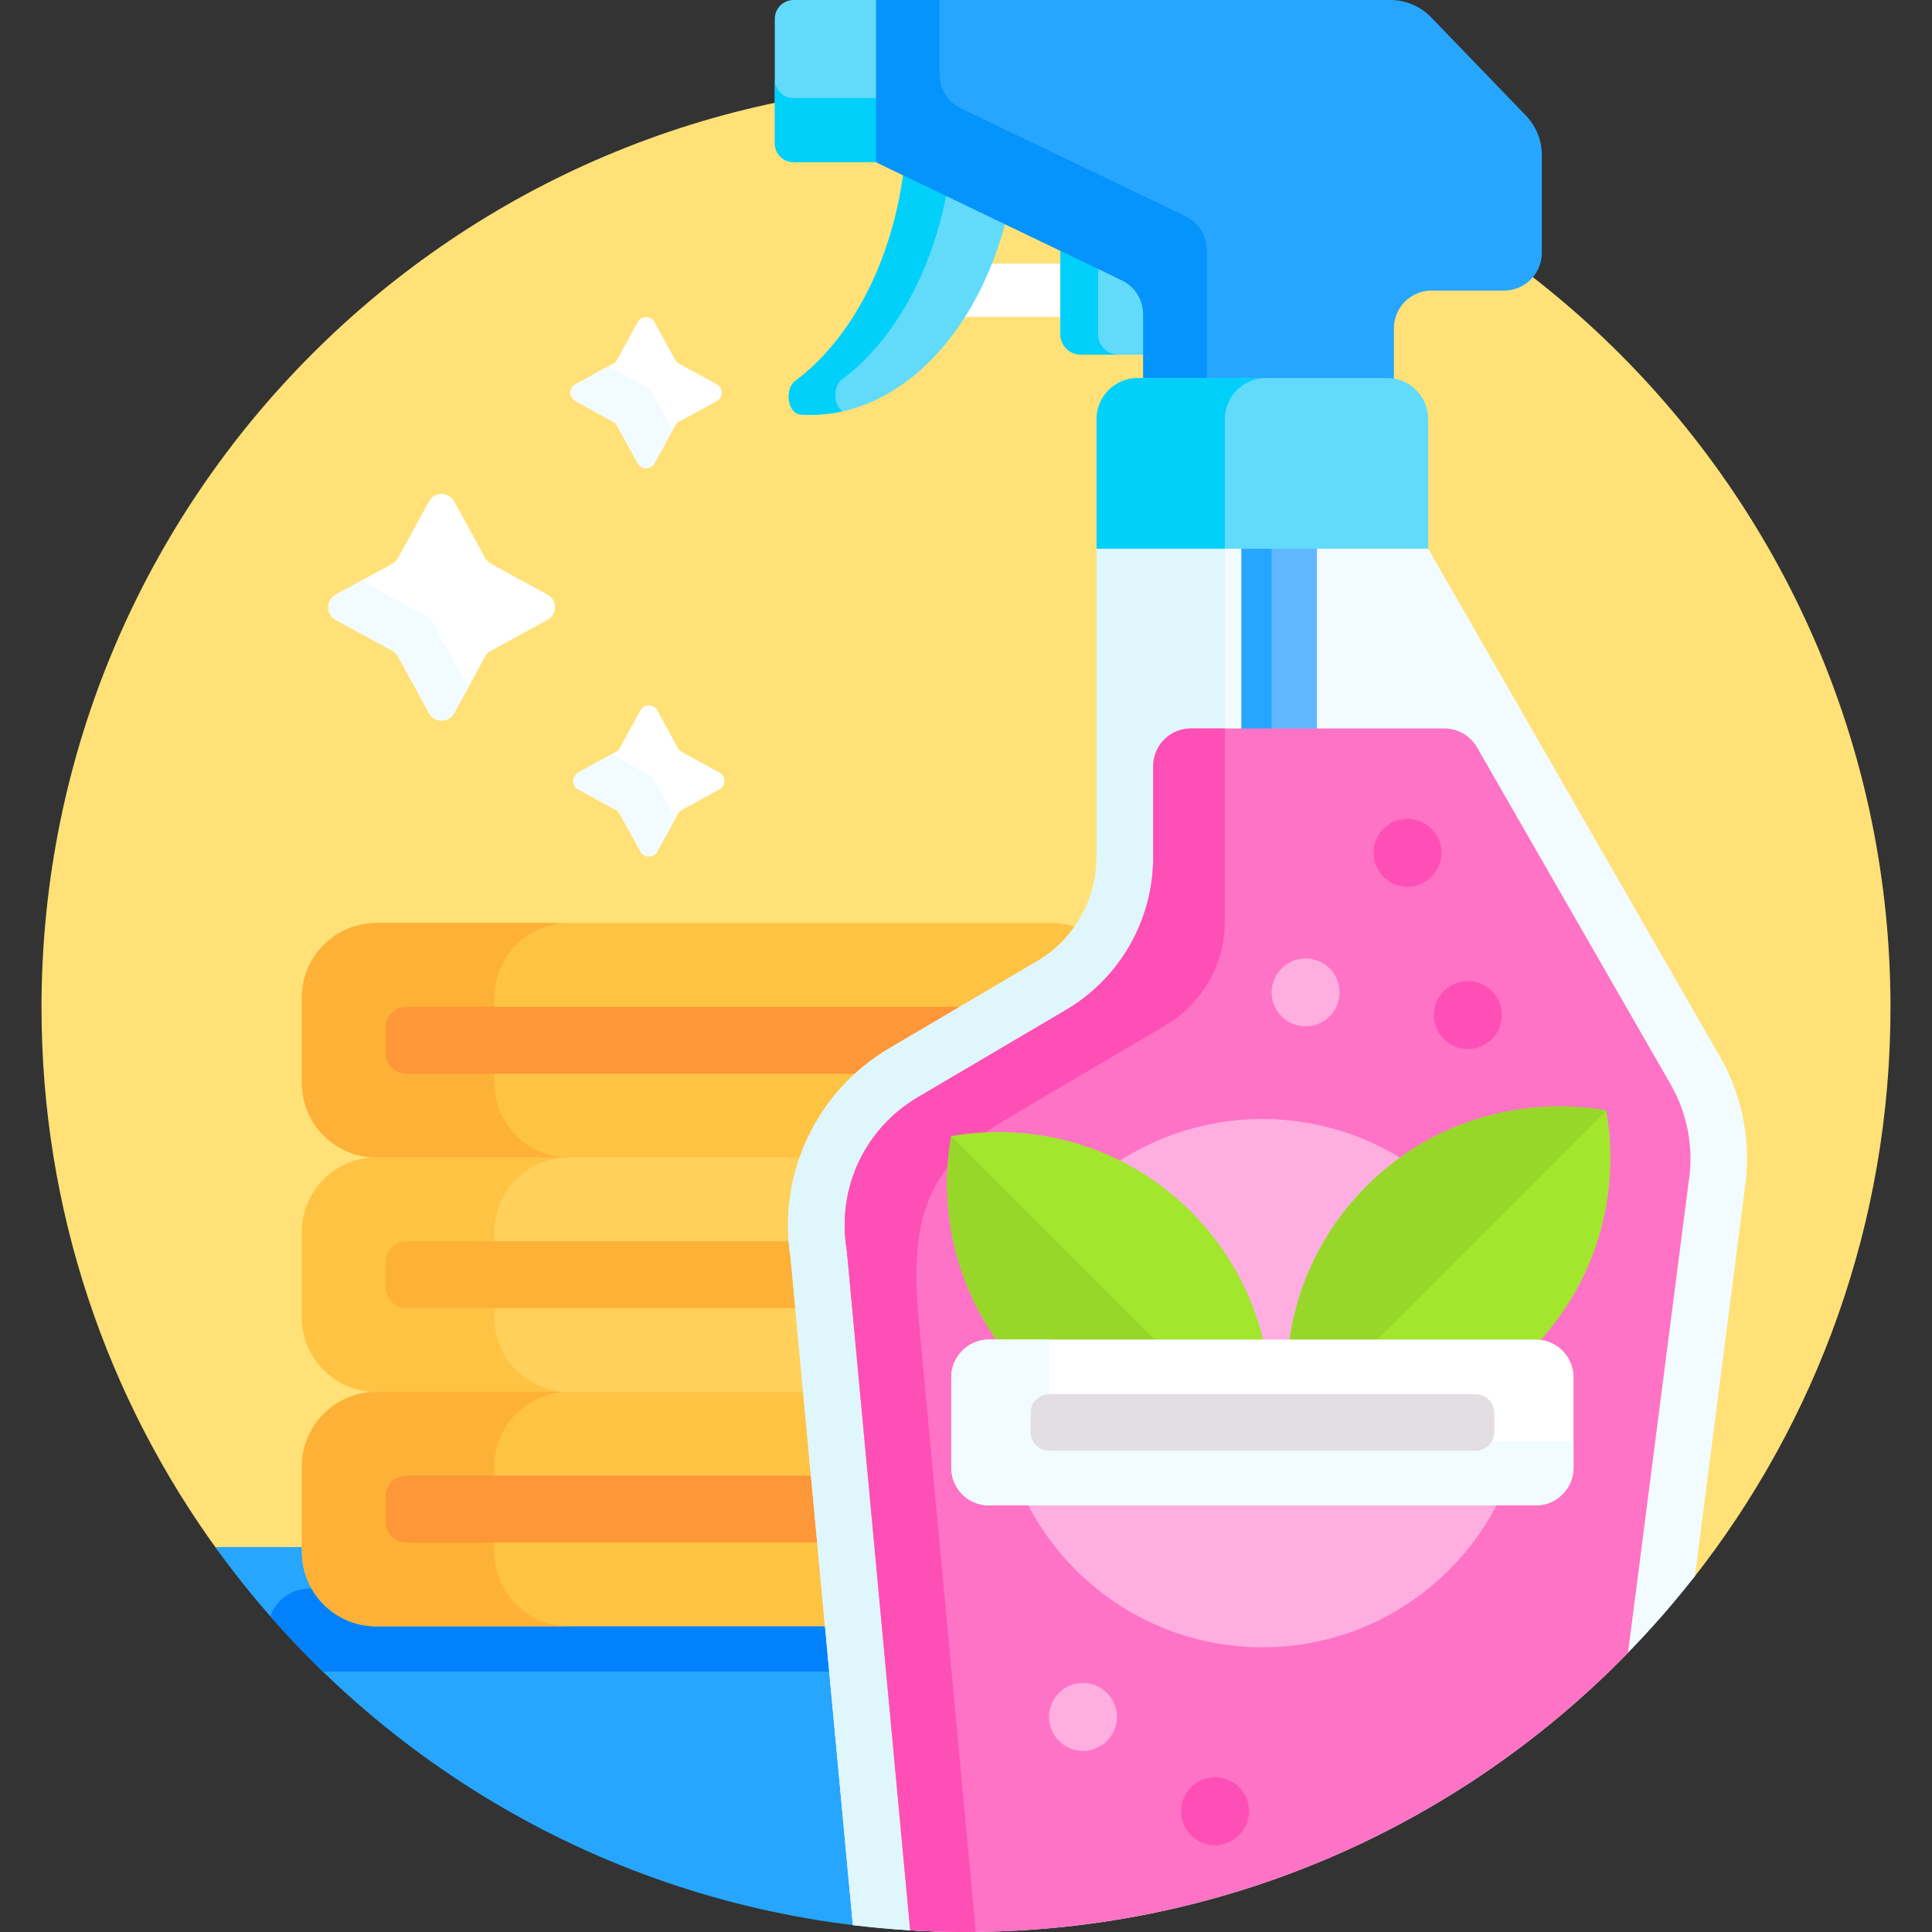 <svg width="512" height="512" viewBox="0 0 512 512" fill="none" xmlns="http://www.w3.org/2000/svg">
<rect x="0" y="0" width="512" height="512" fill="#333333" stroke="none"/>
<g clip-path="url(#clip0_222_3142)">
<path d="M81 411V388.63C81 378.287 89.414 369.873 99.757 369.873V367.873C89.414 367.873 81 359.459 81 349.116V326.503C81 316.16 89.414 307.746 99.757 307.746V305.746C89.414 305.746 81 297.332 81 286.99V264.376C81 254.033 89.414 245.619 99.757 245.619H278.797C280.664 245.619 282.568 245.925 284.454 246.529L285.153 246.753L285.576 246.152C289.519 240.552 291.603 233.99 291.603 227.176V146.251L296.087 145.419H373.346L377.851 146.312L454.896 280.433C460.968 291.001 463.252 303.452 461.331 315.49L448.081 418.391L448.524 418.534C481.388 376.838 501 324.21 501 267C501 131.69 391.31 22 256 22C120.69 22 11 131.69 11 267C11 320.82 28.368 370.577 57.786 411H81Z" fill="#FFE177"/>
<path d="M219.543 430H99.758C89.416 430 81.001 421.586 81.001 411.243V410H57.057C96.216 464.382 157.115 502.06 227.03 510.298L219.543 430Z" fill="#26A6FE"/>
<path d="M219.542 430H99.757C92.991 430 87.068 426.387 83.768 421H82C77.213 421 73.151 424.064 71.639 428.333C76.086 433.411 80.739 438.305 85.586 443H220.755L219.542 430Z" fill="#0182FC"/>
<path d="M210.511 333.133C209.014 323.641 210.064 314.253 213.282 305.746H104.881L99.757 306.746C88.846 306.746 80 315.591 80 326.503V349.116C80 360.027 88.845 368.873 99.757 368.873L105.015 369.873H213.937L210.511 333.133Z" fill="#FFD15B"/>
<path d="M99.757 368.873H150.757C139.846 368.873 131 360.028 131 349.116V326.503C131 315.592 139.845 306.746 150.757 306.746H99.757C88.846 306.746 80 315.591 80 326.503V349.116C80 360.028 88.845 368.873 99.757 368.873Z" fill="#FFC344"/>
<path d="M213.843 368.873H99.757C88.845 368.873 80 377.718 80 388.63V411.243C80 422.155 88.845 431 99.757 431H219.636L213.843 368.873Z" fill="#FFC344"/>
<path d="M131 411.243V388.63C131 377.719 139.845 368.873 150.757 368.873H99.757C88.845 368.873 80 377.718 80 388.63V411.243C80 422.155 88.845 431 99.757 431H150.757C139.845 431 131 422.155 131 411.243Z" fill="#FEB137"/>
<path d="M215.911 391.061H107.734C104.67 391.061 102.188 393.544 102.188 396.608V403.264C102.188 406.328 104.671 408.811 107.734 408.811H217.566L215.911 391.061Z" fill="#FE9738"/>
<path d="M210.51 333.134C210.289 331.731 210.126 330.331 210.014 328.936H107.734C104.67 328.936 102.188 331.419 102.188 334.483V341.139C102.188 344.203 104.671 346.686 107.734 346.686H211.773L210.51 333.134Z" fill="#FEB137"/>
<path d="M236.165 278.687L275.367 255.587C279.546 253.125 283.052 249.786 285.734 245.896C283.573 245.084 281.242 244.619 278.797 244.619H99.757C88.846 244.619 80 253.464 80 264.376V286.99C80 297.901 88.845 306.747 99.757 306.747H212.92C217.019 295.217 225.064 285.227 236.165 278.687Z" fill="#FFC344"/>
<path d="M131 286.99V264.376C131 253.465 139.845 244.619 150.757 244.619H99.757C88.846 244.619 80 253.464 80 264.376V286.99C80 297.901 88.845 306.747 99.757 306.747H150.757C139.845 306.746 131 297.901 131 286.99Z" fill="#FEB137"/>
<path d="M236.164 278.687L256.325 266.807H107.734C104.67 266.807 102.188 269.29 102.188 272.354V279.01C102.188 282.074 104.671 284.557 107.734 284.557H228.023C230.514 282.384 233.232 280.415 236.164 278.687Z" fill="#FE9738"/>
<path d="M120.375 132.874L128.576 147.869C128.926 148.508 129.451 149.034 130.09 149.383L145.085 157.584C147.727 159.029 147.727 162.823 145.085 164.268L130.09 172.469C129.451 172.819 128.925 173.344 128.576 173.983L120.375 188.978C118.93 191.62 115.136 191.62 113.691 188.978L105.49 173.983C105.14 173.344 104.615 172.818 103.976 172.469L88.981 164.268C86.34 162.823 86.34 159.029 88.981 157.584L103.976 149.383C104.615 149.033 105.141 148.508 105.49 147.869L113.691 132.874C115.136 130.232 118.93 130.232 120.375 132.874Z" fill="white"/>
<path d="M174.175 188.243L179.647 198.249C179.88 198.675 180.231 199.026 180.657 199.259L190.663 204.731C192.426 205.695 192.426 208.227 190.663 209.191L180.657 214.663C180.231 214.896 179.88 215.247 179.647 215.673L174.175 225.679C173.211 227.442 170.679 227.442 169.715 225.679L164.243 215.673C164.01 215.247 163.659 214.896 163.233 214.663L153.227 209.191C151.464 208.227 151.464 205.695 153.227 204.731L163.233 199.259C163.659 199.026 164.01 198.675 164.243 198.249L169.715 188.243C170.68 186.481 173.211 186.481 174.175 188.243Z" fill="white"/>
<path d="M178.794 216.601L173.322 206.595C173.089 206.169 172.739 205.818 172.312 205.585L162.307 200.113C162.205 200.057 162.128 199.98 162.037 199.914L153.229 204.732C151.465 205.696 151.465 208.228 153.229 209.192L163.234 214.664C163.66 214.897 164.011 215.248 164.244 215.674L169.716 225.68C170.68 227.443 173.212 227.443 174.176 225.68L178.994 216.871C178.927 216.779 178.85 216.703 178.794 216.601Z" fill="#F2FBFF"/>
<path d="M173.452 85.35L178.924 95.356C179.157 95.782 179.508 96.133 179.934 96.366L189.94 101.838C191.703 102.802 191.703 105.334 189.94 106.298L179.934 111.77C179.508 112.003 179.157 112.354 178.924 112.78L173.452 122.786C172.488 124.549 169.956 124.549 168.992 122.786L163.52 112.78C163.287 112.354 162.936 112.003 162.51 111.77L152.504 106.298C150.741 105.334 150.741 102.802 152.504 101.838L162.51 96.366C162.936 96.133 163.287 95.782 163.52 95.356L168.992 85.35C169.956 83.587 172.488 83.587 173.452 85.35Z" fill="white"/>
<path d="M122.769 179.9L114.568 164.905C114.218 164.266 113.693 163.74 113.054 163.391L98.059 155.19C97.309 154.78 96.781 154.178 96.457 153.496L88.981 157.584C86.34 159.029 86.34 162.823 88.981 164.268L103.976 172.469C104.615 172.819 105.141 173.344 105.49 173.983L113.691 188.978C115.136 191.62 118.93 191.62 120.375 188.978L124.463 181.503C123.782 181.179 123.179 180.65 122.769 179.9Z" fill="#F2FBFF"/>
<path d="M178.07 113.707L172.598 103.701C172.365 103.275 172.014 102.924 171.588 102.691L161.582 97.219C161.48 97.162 161.404 97.085 161.313 97.019L152.504 101.838C150.741 102.802 150.741 105.334 152.504 106.298L162.51 111.77C162.936 112.003 163.287 112.354 163.52 112.78L168.992 122.786C169.956 124.549 172.488 124.549 173.452 122.786L178.27 113.977C178.204 113.886 178.126 113.81 178.07 113.707Z" fill="#F2FBFF"/>
<path d="M282.001 69.844H261.816C259.75 74.983 257.294 79.724 254.518 84.001H282.001V69.844Z" fill="white"/>
<path d="M303.967 83.292C303.967 79.088 301.519 75.196 297.73 73.376L281 65.34V88.556C281 91.563 283.438 94.001 286.445 94.001H303.967V83.292Z" fill="#62DBFB"/>
<path d="M291 88.555V70.143L281 65.34V88.556C281 91.563 283.438 94.001 286.445 94.001H296.445C293.438 94 291 91.562 291 88.555Z" fill="#01D0FB"/>
<path d="M233.182 42.371V1L232.182 0H210.33C207.569 0 205.33 2.239 205.33 5V38C205.33 40.761 207.569 43 210.33 43H232.182L233.182 42.371Z" fill="#62DBFB"/>
<path d="M210.33 26C207.569 26 205.33 23.761 205.33 21V38C205.33 40.761 207.569 43 210.33 43H232.182L233.182 42.371V25.371L232.182 26H210.33Z" fill="#01D0FB"/>
<path d="M239.473 45.393C236.355 69.564 225.534 89.872 210.78 100.934C207.795 103.172 208.776 109.63 212.143 109.861C213.021 109.921 213.904 109.952 214.792 109.952C238.555 109.952 258.81 88.509 266.61 58.428L239.473 45.393Z" fill="#62DBFB"/>
<path d="M223.169 100.541C236.706 90.392 246.913 72.448 250.917 50.89L239.473 45.393C236.355 69.564 225.534 89.872 210.78 100.934C207.795 103.172 208.776 109.63 212.143 109.861C213.021 109.921 213.904 109.952 214.792 109.952C217.674 109.952 220.504 109.63 223.267 109.022C220.973 107.499 220.603 102.465 223.169 100.541Z" fill="#01D0FB"/>
<path d="M404.395 30.642L379.264 4.587C376.437 1.656 372.54 0 368.468 0H232.182V43L297.296 74.276C300.762 75.941 302.966 79.445 302.966 83.29V101.187H367.601C368.214 101.187 368.812 101.251 369.395 101.358V87C369.395 81.477 373.872 77 379.395 77H398.599C404.122 77 408.599 72.523 408.599 67V41.055C408.599 37.171 407.092 33.438 404.395 30.642Z" fill="#26A6FE"/>
<path d="M319.785 101.188V66.29C319.785 62.445 317.581 58.941 314.115 57.276L254.67 28.724C251.204 27.059 249 23.555 249 19.71V0H232.182V43L297.296 74.276C300.762 75.941 302.966 79.445 302.966 83.29V101.187H319.785V101.188Z" fill="#0593FC"/>
<path d="M455.764 279.935L378.492 145.42L373.444 144.42H295.996L290.603 145.42V227.176C290.603 238.499 284.615 248.978 274.859 254.726L235.656 277.825C216.395 289.174 206.028 311.143 209.514 333.226L226.012 510.171C235.842 511.37 245.847 512 256 512C334.482 512 404.339 475.093 449.179 417.694L462.318 315.647C464.284 303.344 461.97 290.738 455.764 279.935Z" fill="#F2FBFF"/>
<path d="M290.603 145.42V227.176C290.603 238.499 284.615 248.978 274.859 254.726L235.656 277.825C216.395 289.174 206.028 311.143 209.514 333.226L226.012 510.171C235.842 511.37 245.847 512 256 512C256.868 512 257.729 511.971 258.595 511.962L243.515 350.226C240.029 328.143 250.396 306.174 269.657 294.825L308.86 271.726C318.615 265.978 324.604 255.499 324.604 244.176V145.42H290.603Z" fill="#DFF6FD"/>
<path d="M329 144.42H349V194.049H329V144.42Z" fill="#60B7FF"/>
<path d="M329 144.42H337V194.049H329V144.42Z" fill="#26A6FE"/>
<path d="M378.492 111.078C378.492 105.064 373.616 100.188 367.602 100.188H301.493C295.479 100.188 290.604 105.064 290.604 111.078V145.42H378.492V111.078Z" fill="#62DBFB"/>
<path d="M447.507 313.282C448.926 304.396 447.24 295.207 442.759 287.407L391.438 198.068C389.655 194.963 386.347 193.049 382.767 193.049H315.605C310.082 193.049 305.605 197.526 305.605 203.049V227.176C305.605 243.81 296.808 259.204 282.477 267.649L243.273 290.75C229.225 299.027 221.791 314.782 224.333 330.888L224.408 331.359L241.208 511.544C246.103 511.834 251.032 512 256.001 512C324.789 512 386.944 483.639 431.444 437.987L447.443 313.732L447.507 313.282Z" fill="#FE73C5"/>
<path d="M243.516 350.226C240.001 316 250.397 306.174 269.658 294.825L308.861 271.726C318.616 265.978 324.605 255.499 324.605 244.176V193.049H315.605C310.082 193.049 305.605 197.526 305.605 203.049V227.176C305.605 243.81 296.808 259.204 282.477 267.649L243.273 290.75C229.225 299.027 221.791 314.782 224.333 330.888L224.408 331.359L241.208 511.544C246.103 511.834 251.032 512 256.001 512C256.869 512 257.73 511.971 258.596 511.962L243.516 350.226Z" fill="#FE4FB7"/>
<path d="M403.756 356.001C398.669 322.346 369.623 296.549 334.548 296.549C299.473 296.549 270.427 322.346 265.34 356.001H403.756Z" fill="#FEAEE1"/>
<path d="M271.988 397.945C283.498 420.834 307.181 436.549 334.548 436.549C361.915 436.549 385.598 420.834 397.108 397.945H271.988Z" fill="#FEAEE1"/>
<path d="M407 356C407.146 356 407.289 356.015 407.433 356.022C423.4 338.898 429.479 315.908 425.697 294.303C403.306 290.384 379.425 297.052 362.131 314.346C350.428 326.048 343.599 340.768 341.615 356H407Z" fill="#A2E62E"/>
<path d="M364 356L425.697 294.303C403.306 290.384 379.425 297.052 362.131 314.346C350.428 326.048 343.599 340.768 341.615 356H364Z" fill="#97D729"/>
<path d="M334.955 356C332.034 343.222 325.608 331.085 315.654 321.131C298.36 303.837 274.478 297.169 252.088 301.088C248.788 319.943 252.996 339.855 264.735 356H334.955Z" fill="#A2E62E"/>
<path d="M307 356L252.088 301.088C248.788 319.943 252.996 339.855 264.735 356H307Z" fill="#97D729"/>
<path d="M252.096 365V388.944C252.096 394.467 256.573 398.944 262.096 398.944H407.001C412.524 398.944 417.001 394.467 417.001 388.944V365C417.001 359.477 412.524 355 407.001 355H262.096C256.573 355 252.096 359.477 252.096 365Z" fill="white"/>
<path d="M395.323 381.944C394.461 383.447 392.859 384.472 391.001 384.472H278.096C275.335 384.472 273.096 382.233 273.096 379.472V374.472C273.096 371.743 275.284 369.534 278.001 369.482V355H262.096C256.573 355 252.096 359.477 252.096 365V388.944C252.096 394.467 256.573 398.944 262.096 398.944H407.001C412.524 398.944 417.001 394.467 417.001 388.944V381.944H395.323Z" fill="#F2FBFF"/>
<path d="M335.494 100.188H301.494C295.48 100.188 290.604 105.064 290.604 111.078V145.42H324.604V111.078C324.604 105.064 329.48 100.188 335.494 100.188Z" fill="#01D0FB"/>
<path d="M373 235C377.971 235 382 230.971 382 226C382 221.029 377.971 217 373 217C368.029 217 364 221.029 364 226C364 230.971 368.029 235 373 235Z" fill="#FE4FB7"/>
<path d="M346 272C350.971 272 355 267.971 355 263C355 258.029 350.971 254 346 254C341.029 254 337 258.029 337 263C337 267.971 341.029 272 346 272Z" fill="#FEAEE1"/>
<path d="M287 464C291.971 464 296 459.971 296 455C296 450.029 291.971 446 287 446C282.029 446 278 450.029 278 455C278 459.971 282.029 464 287 464Z" fill="#FEAEE1"/>
<path d="M389 278C393.971 278 398 273.971 398 269C398 264.029 393.971 260 389 260C384.029 260 380 264.029 380 269C380 273.971 384.029 278 389 278Z" fill="#FE4FB7"/>
<path d="M322 489C326.971 489 331 484.971 331 480C331 475.029 326.971 471 322 471C317.029 471 313 475.029 313 480C313 484.971 317.029 489 322 489Z" fill="#FE4FB7"/>
<path d="M273.096 374.473V379.473C273.096 382.234 275.335 384.473 278.096 384.473H391.001C393.762 384.473 396.001 382.234 396.001 379.473V374.473C396.001 371.712 393.762 369.473 391.001 369.473H278.096C275.335 369.473 273.096 371.712 273.096 374.473Z" fill="#E2DEE2"/>
</g>
<defs>
<clipPath id="clip0_222_3142">
<rect width="512" height="512" fill="white"/>
</clipPath>
</defs>
</svg>
